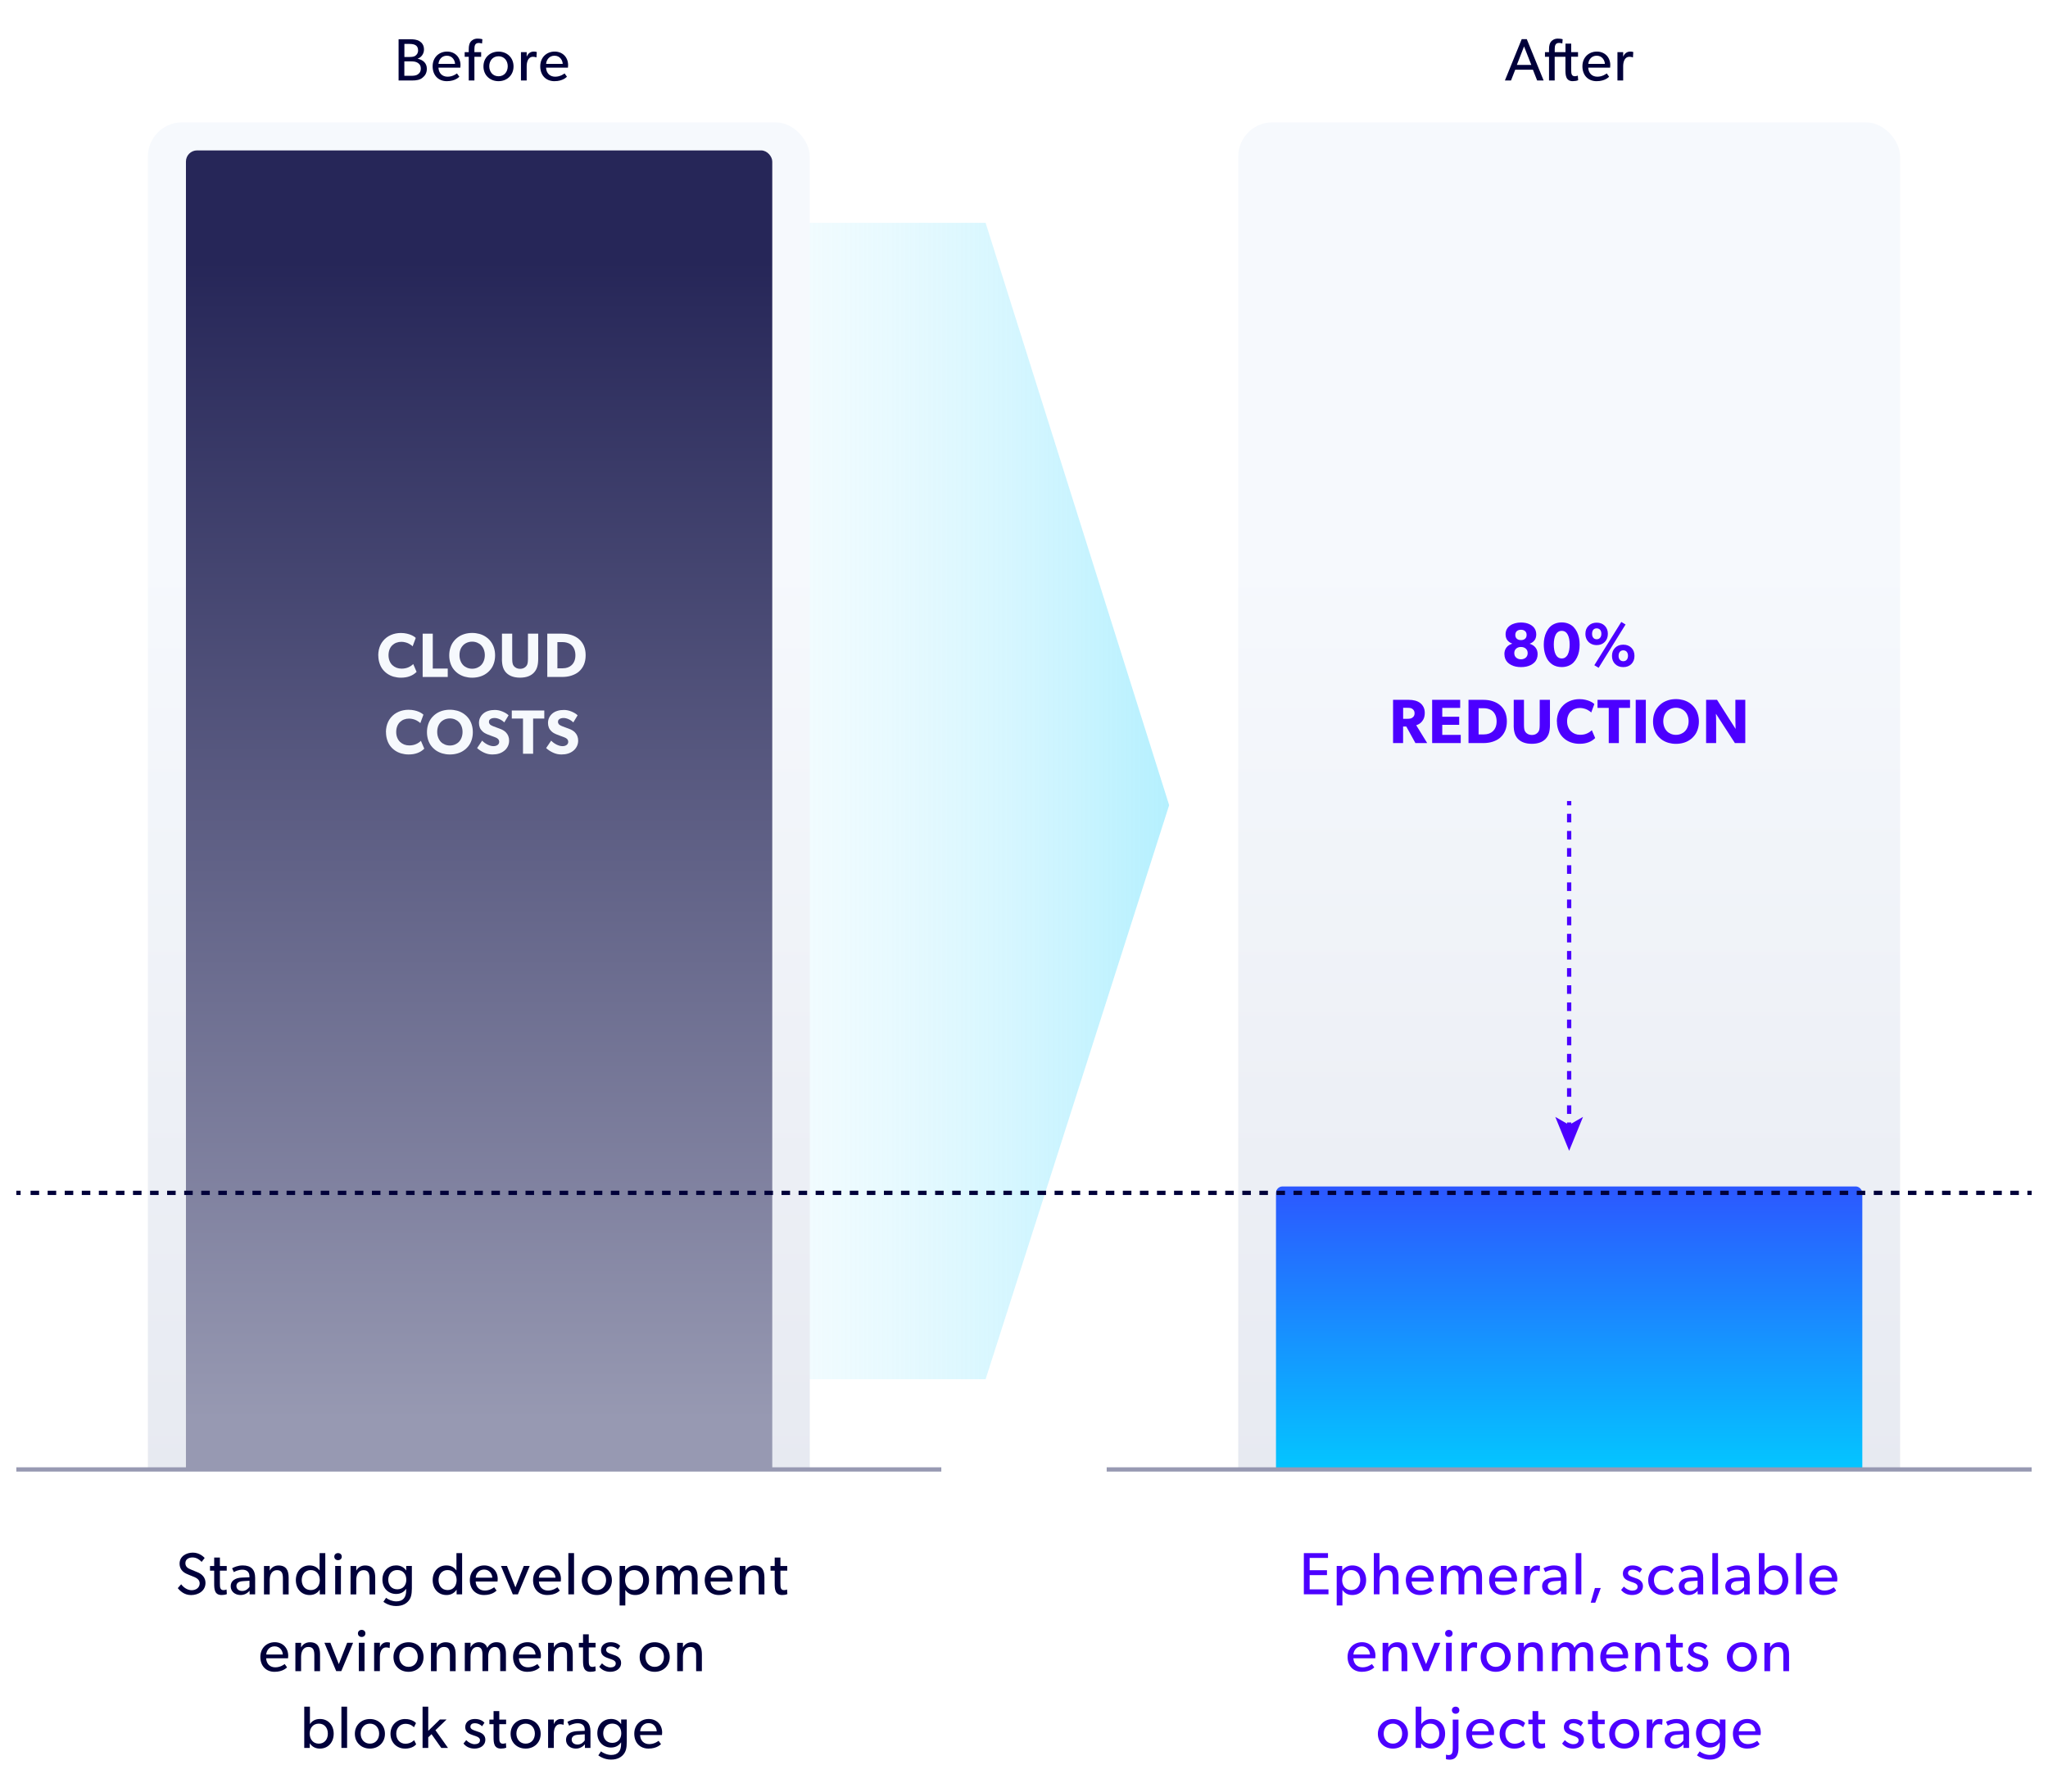<?xml version="1.0" encoding="UTF-8"?>
<svg id="Layer_1" xmlns="http://www.w3.org/2000/svg" xmlns:xlink="http://www.w3.org/1999/xlink" version="1.1" viewBox="0 0 480 420">
  <!-- Generator: Adobe Illustrator 29.1.0, SVG Export Plug-In . SVG Version: 2.1.0 Build 142)  -->
  <defs>
    <linearGradient id="linear-gradient" x1="-2232.56" y1="1831.15" x2="-2232.56" y2="1556.26" gradientTransform="translate(1959.84 2420.35) rotate(90)" gradientUnits="userSpaceOnUse">
      <stop offset="0" stop-color="#f6f9fd" stop-opacity="0"/>
      <stop offset="1" stop-color="#00cfff"/>
    </linearGradient>
    <clipPath id="clippath">
      <rect x="3.83" y="8.25" width="466.48" height="336.23" fill="none"/>
    </clipPath>
    <linearGradient id="linear-gradient1" x1="112.23" y1="130.64" x2="112.23" y2="1764.5" gradientUnits="userSpaceOnUse">
      <stop offset="0" stop-color="#f6f9fd"/>
      <stop offset="1" stop-color="#8486a3"/>
    </linearGradient>
    <filter id="drop-shadow-1" x="22.49" y="15.87" width="180" height="354" filterUnits="userSpaceOnUse">
      <feOffset dx="0" dy="0"/>
      <feGaussianBlur result="blur" stdDeviation="4"/>
      <feFlood flood-color="#00003a" flood-opacity=".2"/>
      <feComposite in2="blur" operator="in"/>
      <feComposite in="SourceGraphic"/>
    </filter>
    <linearGradient id="linear-gradient2" x1="367.77" x2="367.77" y2="1764.5" xlink:href="#linear-gradient1"/>
    <filter id="drop-shadow-2" x="277.49" y="15.87" width="180" height="354" filterUnits="userSpaceOnUse">
      <feOffset dx="0" dy="0"/>
      <feGaussianBlur result="blur1" stdDeviation="4"/>
      <feFlood flood-color="#00003a" flood-opacity=".2"/>
      <feComposite in2="blur1" operator="in"/>
      <feComposite in="SourceGraphic"/>
    </filter>
    <linearGradient id="linear-gradient3" x1="112.29" y1="332.77" x2="112.29" y2="61.27" gradientUnits="userSpaceOnUse">
      <stop offset="0" stop-color="#9799b2"/>
      <stop offset="1" stop-color="#262658"/>
    </linearGradient>
    <filter id="drop-shadow-3" x="31.49" y="22.87" width="162" height="347" filterUnits="userSpaceOnUse">
      <feOffset dx="0" dy="0"/>
      <feGaussianBlur result="blur2" stdDeviation="4"/>
      <feFlood flood-color="#00003a" flood-opacity=".2"/>
      <feComposite in2="blur2" operator="in"/>
      <feComposite in="SourceGraphic"/>
    </filter>
    <linearGradient id="linear-gradient4" x1="367.77" y1="225.77" x2="367.77" y2="350.02" gradientUnits="userSpaceOnUse">
      <stop offset="0" stop-color="#4c00ff"/>
      <stop offset="1" stop-color="#00cfff"/>
    </linearGradient>
    <filter id="drop-shadow-4" x="286.49" y="265.87" width="162" height="104" filterUnits="userSpaceOnUse">
      <feOffset dx="0" dy="0"/>
      <feGaussianBlur result="blur3" stdDeviation="4"/>
      <feFlood flood-color="#00003a" flood-opacity=".2"/>
      <feComposite in2="blur3" operator="in"/>
      <feComposite in="SourceGraphic"/>
    </filter>
  </defs>
  <polygon points="231 323.33 99.02 323.33 99.02 52.24 231 52.24 274.02 188.75 231 323.33" fill="url(#linear-gradient)"/>
  <g>
    <path d="M44.78,373.93c-1.69,0-2.66-1.09-3.12-1.62l.8-.91c.49.66,1.4,1.39,2.45,1.39s1.89-.6,1.89-1.62-1.08-1.4-1.57-1.6c-.5-.2-1.18-.46-1.54-.64-.99-.46-1.6-1.23-1.6-2.37,0-1.72,1.57-2.58,3.11-2.58s2.51.97,2.77,1.25l-.71.92c-.48-.5-1.18-1.04-2.13-1.04s-1.68.45-1.68,1.34.66,1.23,1.25,1.47l1.78.74c.99.46,1.68,1.26,1.68,2.41,0,1.88-1.68,2.86-3.38,2.86Z" fill="#00003a"/>
    <path d="M51.95,373.92c-1.67,0-1.75-1.37-1.75-2.68v-3.04h-.98v-1.08h.98v-1.99h1.34v1.99h1.6v1.08h-1.6v3.01c0,.56.01.94.17,1.22.13.21.31.34.69.34s.69-.15.69-.15l.08,1.08c-.35.15-.76.22-1.22.22Z" fill="#00003a"/>
    <path d="M58.5,373.76v-.84c-.28.28-.91,1-2.13,1s-2.3-.77-2.3-2.06,1.06-1.96,2.61-2.03l1.78-.07v-.27c0-1.01-.69-1.51-1.65-1.51s-1.78.43-2,.57l-.41-.9c.49-.28,1.39-.67,2.49-.67,1.95,0,2.91.98,2.91,2.91v3.87h-1.3ZM56.92,370.67c-1.08.06-1.51.52-1.51,1.15s.49,1.15,1.37,1.15,1.44-.59,1.69-.97v-1.43l-1.56.1Z" fill="#00003a"/>
    <path d="M66.31,373.76v-3.71c0-1.12-.2-1.96-1.39-1.96s-1.71,1.05-1.71,2.33v3.35h-1.34v-6.65h1.34v1.05s.03,0,.03,0c.35-.66,1.06-1.18,2.03-1.18,1.89,0,2.38,1.25,2.38,2.84v3.94h-1.34Z" fill="#00003a"/>
    <path d="M74.95,373.76v-1.06h-.03c-.55.81-1.37,1.22-2.34,1.22-1.98,0-3.24-1.51-3.24-3.49s1.26-3.45,3.21-3.45c1.08,0,1.86.48,2.33,1.16h.03v-4.05h1.33v9.67h-1.29ZM72.84,368.07c-1.33,0-2.12,1.01-2.12,2.34s.78,2.35,2.12,2.35,2.11-1.02,2.11-2.35-.78-2.34-2.11-2.34Z" fill="#00003a"/>
    <path d="M79.23,365.75c-.52,0-.88-.35-.88-.83s.36-.83.88-.83.87.35.87.83-.36.83-.87.83ZM78.56,373.76v-6.65h1.34v6.65h-1.34Z" fill="#00003a"/>
    <path d="M86.6,373.76v-3.71c0-1.12-.2-1.96-1.39-1.96s-1.71,1.05-1.71,2.33v3.35h-1.34v-6.65h1.34v1.05s.03,0,.03,0c.35-.66,1.06-1.18,2.03-1.18,1.89,0,2.38,1.25,2.38,2.84v3.94h-1.34Z" fill="#00003a"/>
    <path d="M95.8,375.23c-.49.6-1.32,1.27-2.97,1.27s-2.77-.85-2.97-.99l.63-.94c.35.31,1.39.84,2.38.84,1.69,0,2.33-1.02,2.33-2.59v-.34h-.03c-.45.67-1.2,1.19-2.33,1.19-1.71,0-3.21-1.23-3.21-3.35s1.5-3.35,3.21-3.35c1.16,0,1.93.56,2.33,1.18h.04v-1.05s1.32,0,1.32,0v5.25c0,1.47-.24,2.28-.73,2.87ZM93.12,368.06c-1.36,0-2.12,1.01-2.12,2.27s.76,2.25,2.12,2.25,2.11-.99,2.11-2.25-.74-2.27-2.11-2.27Z" fill="#00003a"/>
    <path d="M107.02,373.76v-1.06h-.03c-.55.81-1.37,1.22-2.34,1.22-1.98,0-3.24-1.51-3.24-3.49s1.26-3.45,3.21-3.45c1.08,0,1.86.48,2.33,1.16h.03v-4.05h1.33v9.67h-1.29ZM104.91,368.07c-1.33,0-2.12,1.01-2.12,2.34s.78,2.35,2.12,2.35,2.11-1.02,2.11-2.35-.78-2.34-2.11-2.34Z" fill="#00003a"/>
    <path d="M116.61,370.75h-5.13c.07,1.32.91,2.12,2.14,2.12s2.05-.67,2.2-.77l.56.77c-.08.07-.94,1.05-2.93,1.05s-3.33-1.37-3.33-3.49,1.53-3.45,3.38-3.45,3.15,1.32,3.15,3.18c0,.25-.04.59-.04.59ZM113.46,367.95c-1.33,0-1.92,1.11-1.96,1.91h3.88c-.01-.74-.57-1.91-1.92-1.91Z" fill="#00003a"/>
    <path d="M121.37,373.76h-1.18l-2.77-6.65h1.4l1.98,5.01,1.96-5.01h1.39l-2.77,6.65Z" fill="#00003a"/>
    <path d="M131.43,370.75h-5.13c.07,1.32.91,2.12,2.14,2.12s2.05-.67,2.2-.77l.56.77c-.08.07-.94,1.05-2.93,1.05s-3.33-1.37-3.33-3.49,1.53-3.45,3.38-3.45,3.15,1.32,3.15,3.18c0,.25-.04.59-.04.59ZM128.27,367.95c-1.33,0-1.92,1.11-1.96,1.91h3.88c-.01-.74-.57-1.91-1.92-1.91Z" fill="#00003a"/>
    <path d="M133.21,373.76v-9.67h1.33v9.67h-1.33Z" fill="#00003a"/>
    <path d="M139.89,373.92c-1.99,0-3.53-1.39-3.53-3.46s1.54-3.47,3.53-3.47,3.52,1.41,3.52,3.47-1.54,3.46-3.52,3.46ZM139.89,368.07c-1.34,0-2.17,1.04-2.17,2.34s.83,2.35,2.17,2.35,2.16-1.04,2.16-2.35-.83-2.34-2.16-2.34Z" fill="#00003a"/>
    <path d="M148.87,373.92c-1.05,0-1.82-.45-2.3-1.19h-.01s0,3.64,0,3.64h-1.34v-9.26h1.29v1.05h.03c.59-.79,1.39-1.18,2.37-1.18,1.96,0,3.21,1.47,3.21,3.45s-1.26,3.49-3.24,3.49ZM148.62,368.07c-1.33,0-2.12,1.01-2.12,2.34s.78,2.35,2.12,2.35,2.12-1.02,2.12-2.35-.78-2.34-2.12-2.34Z" fill="#00003a"/>
    <path d="M162.16,373.76v-3.88c0-.77-.14-1.79-1.22-1.79s-1.6,1.02-1.6,2.21v3.46h-1.34v-3.88c0-.98-.24-1.79-1.2-1.79-1.06,0-1.6,1.02-1.6,2.21v3.46h-1.34v-6.65h1.34v1.05s.03,0,.03,0c.31-.62,1.04-1.18,1.92-1.18.98,0,1.67.45,1.98,1.32.45-.84,1.18-1.32,2.12-1.32,1.78,0,2.25,1.3,2.25,2.75v4.03h-1.33Z" fill="#00003a"/>
    <path d="M171.66,370.75h-5.13c.07,1.32.91,2.12,2.14,2.12s2.05-.67,2.2-.77l.56.77c-.08.07-.94,1.05-2.93,1.05s-3.33-1.37-3.33-3.49,1.53-3.45,3.38-3.45,3.15,1.32,3.15,3.18c0,.25-.04.59-.04.59ZM168.51,367.95c-1.33,0-1.92,1.11-1.96,1.91h3.88c-.01-.74-.57-1.91-1.92-1.91Z" fill="#00003a"/>
    <path d="M177.82,373.76v-3.71c0-1.12-.2-1.96-1.39-1.96s-1.71,1.05-1.71,2.33v3.35h-1.34v-6.65h1.34v1.05s.03,0,.03,0c.35-.66,1.06-1.18,2.03-1.18,1.89,0,2.38,1.25,2.38,2.84v3.94h-1.34Z" fill="#00003a"/>
    <path d="M183.32,373.92c-1.67,0-1.75-1.37-1.75-2.68v-3.04h-.98v-1.08h.98v-1.99h1.34v1.99h1.6v1.08h-1.6v3.01c0,.56.01.94.17,1.22.13.21.31.34.69.34s.69-.15.69-.15l.08,1.08c-.35.15-.76.22-1.22.22Z" fill="#00003a"/>
    <path d="M67.51,388.75h-5.13c.07,1.32.91,2.12,2.14,2.12s2.05-.67,2.2-.77l.56.77c-.08.07-.94,1.05-2.93,1.05s-3.33-1.37-3.33-3.49,1.53-3.45,3.38-3.45,3.15,1.32,3.15,3.18c0,.25-.04.59-.04.59ZM64.36,385.95c-1.33,0-1.92,1.11-1.96,1.91h3.88c-.01-.74-.57-1.91-1.92-1.91Z" fill="#00003a"/>
    <path d="M73.67,391.76v-3.71c0-1.12-.2-1.96-1.39-1.96s-1.71,1.05-1.71,2.33v3.35h-1.34v-6.65h1.34v1.05s.03,0,.03,0c.35-.66,1.06-1.18,2.03-1.18,1.89,0,2.38,1.25,2.38,2.84v3.94h-1.34Z" fill="#00003a"/>
    <path d="M79.98,391.76h-1.18l-2.77-6.65h1.4l1.98,5.01,1.96-5.01h1.39l-2.77,6.65Z" fill="#00003a"/>
    <path d="M84.77,383.75c-.52,0-.88-.35-.88-.83s.36-.83.88-.83.87.35.87.83-.36.83-.87.83ZM84.1,391.76v-6.65h1.34v6.65h-1.34Z" fill="#00003a"/>
    <path d="M91.32,386.34h-.06c-.13-.06-.36-.14-.73-.14-1.2,0-1.5,1.27-1.5,2.24v3.32h-1.34v-6.65h1.34v1.02s.03,0,.03,0c.32-.76.92-1.15,1.64-1.15.45,0,.7.11.7.11l-.08,1.25Z" fill="#00003a"/>
    <path d="M95.75,391.92c-1.99,0-3.53-1.39-3.53-3.46s1.54-3.47,3.53-3.47,3.52,1.41,3.52,3.47-1.54,3.46-3.52,3.46ZM95.75,386.07c-1.34,0-2.17,1.04-2.17,2.34s.83,2.35,2.17,2.35,2.16-1.04,2.16-2.35-.83-2.34-2.16-2.34Z" fill="#00003a"/>
    <path d="M105.45,391.76v-3.71c0-1.12-.2-1.96-1.39-1.96s-1.71,1.05-1.71,2.33v3.35h-1.34v-6.65h1.34v1.05s.03,0,.03,0c.35-.66,1.06-1.18,2.03-1.18,1.89,0,2.38,1.25,2.38,2.84v3.94h-1.34Z" fill="#00003a"/>
    <path d="M117.24,391.76v-3.88c0-.77-.14-1.79-1.22-1.79s-1.6,1.02-1.6,2.21v3.46h-1.34v-3.88c0-.98-.24-1.79-1.2-1.79-1.06,0-1.6,1.02-1.6,2.21v3.46h-1.34v-6.65h1.34v1.05s.03,0,.03,0c.31-.62,1.04-1.18,1.92-1.18.98,0,1.67.45,1.98,1.32.45-.84,1.18-1.32,2.12-1.32,1.78,0,2.25,1.3,2.25,2.75v4.03h-1.33Z" fill="#00003a"/>
    <path d="M126.74,388.75h-5.13c.07,1.32.91,2.12,2.14,2.12s2.05-.67,2.2-.77l.56.77c-.08.07-.94,1.05-2.93,1.05s-3.33-1.37-3.33-3.49,1.53-3.45,3.38-3.45,3.15,1.32,3.15,3.18c0,.25-.04.59-.04.59ZM123.59,385.95c-1.33,0-1.92,1.11-1.96,1.91h3.88c-.01-.74-.57-1.91-1.92-1.91Z" fill="#00003a"/>
    <path d="M132.9,391.76v-3.71c0-1.12-.2-1.96-1.39-1.96s-1.71,1.05-1.71,2.33v3.35h-1.34v-6.65h1.34v1.05s.03,0,.03,0c.35-.66,1.06-1.18,2.03-1.18,1.89,0,2.38,1.25,2.38,2.84v3.94h-1.34Z" fill="#00003a"/>
    <path d="M138.4,391.92c-1.67,0-1.75-1.37-1.75-2.68v-3.04h-.98v-1.08h.98v-1.99h1.34v1.99h1.6v1.08h-1.6v3.01c0,.56.01.94.17,1.22.13.21.31.34.69.34s.69-.15.69-.15l.08,1.08c-.35.15-.76.22-1.22.22Z" fill="#00003a"/>
    <path d="M143.04,391.92c-1.12,0-2.03-.46-2.59-1.19l.64-.79c.56.59,1.34.95,1.96.95s1.27-.22,1.27-.95-1.05-.95-1.5-1.11c-.98-.34-1.96-.69-1.96-1.95s1.06-1.9,2.24-1.9,1.85.42,2.27.87l-.56.83c-.39-.41-1.04-.71-1.68-.71s-1.06.28-1.06.83.64.78,1.3.99c.36.13.62.21.9.32.74.31,1.3.84,1.3,1.71,0,1.43-1.25,2.1-2.54,2.1Z" fill="#00003a"/>
    <path d="M153.45,391.92c-1.99,0-3.53-1.39-3.53-3.46s1.54-3.47,3.53-3.47,3.52,1.41,3.52,3.47-1.54,3.46-3.52,3.46ZM153.45,386.07c-1.34,0-2.17,1.04-2.17,2.34s.83,2.35,2.17,2.35,2.16-1.04,2.16-2.35-.83-2.34-2.16-2.34Z" fill="#00003a"/>
    <path d="M163.16,391.76v-3.71c0-1.12-.2-1.96-1.39-1.96s-1.71,1.05-1.71,2.33v3.35h-1.34v-6.65h1.34v1.05s.03,0,.03,0c.35-.66,1.06-1.18,2.03-1.18,1.89,0,2.38,1.25,2.38,2.84v3.94h-1.34Z" fill="#00003a"/>
    <path d="M74.97,409.92c-.97,0-1.79-.39-2.34-1.21h-.03v1.05h-1.29v-9.67h1.33v4.05h.03c.48-.73,1.27-1.16,2.33-1.16,1.95,0,3.21,1.48,3.21,3.45s-1.26,3.49-3.24,3.49ZM74.72,404.07c-1.33,0-2.13,1.01-2.13,2.34s.8,2.35,2.13,2.35,2.12-1.02,2.12-2.35-.78-2.34-2.12-2.34Z" fill="#00003a"/>
    <path d="M80.02,409.76v-9.67h1.33v9.67h-1.33Z" fill="#00003a"/>
    <path d="M86.7,409.92c-1.99,0-3.53-1.39-3.53-3.46s1.54-3.47,3.53-3.47,3.52,1.41,3.52,3.47-1.54,3.46-3.52,3.46ZM86.7,404.07c-1.34,0-2.17,1.04-2.17,2.34s.83,2.35,2.17,2.35,2.16-1.04,2.16-2.35-.83-2.34-2.16-2.34Z" fill="#00003a"/>
    <path d="M94.88,409.92c-1.79,0-3.36-1.34-3.36-3.47s1.64-3.46,3.4-3.46,2.51.87,2.58.95l-.48.98c-.22-.22-.81-.81-1.99-.81s-2.16.9-2.16,2.3.87,2.37,2.16,2.37,2.03-.84,2.03-.84l.48.98c-.2.2-.88,1.01-2.66,1.01Z" fill="#00003a"/>
    <path d="M103.42,409.76l-2.28-3.22-.77.73v2.49h-1.33v-9.67h1.33v5.67l2.72-2.66h1.57l-2.6,2.51,2.94,4.15h-1.57Z" fill="#00003a"/>
    <path d="M111.22,409.92c-1.12,0-2.03-.46-2.59-1.19l.64-.79c.56.59,1.34.95,1.96.95s1.27-.22,1.27-.95-1.05-.95-1.5-1.11c-.98-.34-1.96-.69-1.96-1.95s1.06-1.9,2.24-1.9,1.85.42,2.27.87l-.56.83c-.39-.41-1.04-.71-1.68-.71s-1.06.28-1.06.83.64.78,1.3.99c.36.13.62.21.9.32.74.31,1.3.84,1.3,1.71,0,1.43-1.25,2.1-2.54,2.1Z" fill="#00003a"/>
    <path d="M117.43,409.92c-1.67,0-1.75-1.37-1.75-2.68v-3.04h-.98v-1.08h.98v-1.99h1.34v1.99h1.6v1.08h-1.6v3.01c0,.56.01.94.17,1.22.13.21.31.34.69.34s.69-.15.69-.15l.08,1.08c-.35.15-.76.22-1.22.22Z" fill="#00003a"/>
    <path d="M123.2,409.92c-1.99,0-3.53-1.39-3.53-3.46s1.54-3.47,3.53-3.47,3.52,1.41,3.52,3.47-1.54,3.46-3.52,3.46ZM123.2,404.07c-1.34,0-2.17,1.04-2.17,2.34s.83,2.35,2.17,2.35,2.16-1.04,2.16-2.35-.83-2.34-2.16-2.34Z" fill="#00003a"/>
    <path d="M132.09,404.34h-.06c-.13-.06-.36-.14-.73-.14-1.2,0-1.5,1.27-1.5,2.24v3.32h-1.34v-6.65h1.34v1.02s.03,0,.03,0c.32-.76.92-1.15,1.64-1.15.45,0,.7.11.7.11l-.08,1.25Z" fill="#00003a"/>
    <path d="M137.09,409.76v-.84c-.28.28-.91,1-2.13,1s-2.3-.77-2.3-2.06,1.06-1.96,2.61-2.03l1.78-.07v-.27c0-1.01-.69-1.51-1.65-1.51s-1.78.43-2,.57l-.41-.9c.49-.28,1.39-.67,2.49-.67,1.95,0,2.91.98,2.91,2.91v3.87h-1.3ZM135.5,406.67c-1.08.06-1.51.52-1.51,1.15s.49,1.15,1.37,1.15,1.44-.59,1.69-.97v-1.43l-1.56.1Z" fill="#00003a"/>
    <path d="M146.17,411.23c-.49.6-1.32,1.27-2.97,1.27s-2.77-.85-2.97-.99l.63-.94c.35.31,1.39.84,2.38.84,1.69,0,2.33-1.02,2.33-2.59v-.34h-.03c-.45.67-1.2,1.19-2.33,1.19-1.71,0-3.21-1.23-3.21-3.35s1.5-3.35,3.21-3.35c1.16,0,1.93.56,2.33,1.18h.04v-1.05s1.32,0,1.32,0v5.25c0,1.47-.24,2.28-.73,2.87ZM143.5,404.06c-1.36,0-2.12,1.01-2.12,2.27s.76,2.25,2.12,2.25,2.11-.99,2.11-2.25-.74-2.27-2.11-2.27Z" fill="#00003a"/>
    <path d="M155.15,406.75h-5.13c.07,1.32.91,2.12,2.14,2.12s2.05-.67,2.2-.77l.56.77c-.08.07-.94,1.05-2.93,1.05s-3.33-1.37-3.33-3.49,1.53-3.45,3.38-3.45,3.15,1.32,3.15,3.18c0,.25-.04.59-.04.59ZM152,403.95c-1.33,0-1.92,1.11-1.96,1.91h3.88c-.01-.74-.57-1.91-1.92-1.91Z" fill="#00003a"/>
  </g>
  <g>
    <path d="M305.59,373.76v-9.67h5.66v1.13h-4.3v2.88h4.06v1.15h-4.06v3.35h4.41v1.15h-5.77Z" fill="#4c00ff"/>
    <path d="M316.94,373.92c-1.05,0-1.82-.45-2.3-1.19h-.01s0,3.64,0,3.64h-1.34v-9.26h1.29v1.05h.03c.59-.79,1.39-1.18,2.37-1.18,1.96,0,3.21,1.47,3.21,3.45s-1.26,3.49-3.24,3.49ZM316.69,368.07c-1.33,0-2.12,1.01-2.12,2.34s.78,2.35,2.12,2.35,2.12-1.02,2.12-2.35-.78-2.34-2.12-2.34Z" fill="#4c00ff"/>
    <path d="M326.43,373.76v-3.77c0-.95-.15-1.91-1.37-1.91s-1.74,1.05-1.74,2.38v3.29h-1.33v-9.67h1.33v4.06h.03c.35-.66,1.08-1.18,2.05-1.18,1.92,0,2.38,1.23,2.38,2.82v3.96h-1.34Z" fill="#4c00ff"/>
    <path d="M335.98,370.75h-5.13c.07,1.32.91,2.12,2.14,2.12s2.05-.67,2.2-.77l.56.77c-.08.07-.94,1.05-2.93,1.05s-3.33-1.37-3.33-3.49,1.53-3.45,3.38-3.45,3.15,1.32,3.15,3.18c0,.25-.04.59-.04.59ZM332.83,367.95c-1.33,0-1.92,1.11-1.96,1.91h3.88c-.01-.74-.57-1.91-1.92-1.91Z" fill="#4c00ff"/>
    <path d="M346.01,373.76v-3.88c0-.77-.14-1.79-1.22-1.79s-1.6,1.02-1.6,2.21v3.46h-1.34v-3.88c0-.98-.24-1.79-1.2-1.79-1.06,0-1.6,1.02-1.6,2.21v3.46h-1.34v-6.65h1.34v1.05s.03,0,.03,0c.31-.62,1.04-1.18,1.92-1.18.98,0,1.67.45,1.98,1.32.45-.84,1.18-1.32,2.12-1.32,1.78,0,2.25,1.3,2.25,2.75v4.03h-1.33Z" fill="#4c00ff"/>
    <path d="M355.51,370.75h-5.13c.07,1.32.91,2.12,2.14,2.12s2.05-.67,2.2-.77l.56.77c-.08.07-.94,1.05-2.93,1.05s-3.33-1.37-3.33-3.49,1.53-3.45,3.38-3.45,3.15,1.32,3.15,3.18c0,.25-.04.59-.04.59ZM352.36,367.95c-1.33,0-1.92,1.11-1.96,1.91h3.88c-.01-.74-.57-1.91-1.92-1.91Z" fill="#4c00ff"/>
    <path d="M360.86,368.34h-.06c-.13-.06-.36-.14-.73-.14-1.21,0-1.5,1.27-1.5,2.24v3.32h-1.34v-6.65h1.34v1.02s.03,0,.03,0c.32-.76.92-1.15,1.64-1.15.45,0,.7.11.7.11l-.08,1.25Z" fill="#4c00ff"/>
    <path d="M365.86,373.76v-.84c-.28.28-.91,1-2.13,1s-2.3-.77-2.3-2.06,1.06-1.96,2.61-2.03l1.78-.07v-.27c0-1.01-.69-1.51-1.65-1.51s-1.78.43-2,.57l-.41-.9c.49-.28,1.39-.67,2.49-.67,1.95,0,2.91.98,2.91,2.91v3.87h-1.3ZM364.27,370.67c-1.08.06-1.51.52-1.51,1.15s.49,1.15,1.37,1.15,1.44-.59,1.7-.97v-1.43l-1.56.1Z" fill="#4c00ff"/>
    <path d="M369.3,373.76v-9.67h1.33v9.67h-1.33Z" fill="#4c00ff"/>
    <path d="M373.89,375.72h-1.06l.98-3.45h1.37l-1.29,3.45Z" fill="#4c00ff"/>
    <path d="M382.54,373.92c-1.12,0-2.03-.46-2.59-1.19l.64-.79c.56.59,1.34.95,1.96.95s1.27-.22,1.27-.95-1.05-.95-1.5-1.11c-.98-.34-1.96-.69-1.96-1.95s1.06-1.9,2.24-1.9,1.85.42,2.27.87l-.56.83c-.39-.41-1.04-.71-1.68-.71s-1.06.28-1.06.83.64.78,1.3.99c.36.13.62.21.9.32.74.31,1.3.84,1.3,1.71,0,1.43-1.25,2.1-2.54,2.1Z" fill="#4c00ff"/>
    <path d="M389.66,373.92c-1.79,0-3.36-1.34-3.36-3.47s1.64-3.46,3.4-3.46,2.51.87,2.58.95l-.48.98c-.22-.22-.81-.81-1.99-.81s-2.16.9-2.16,2.3.87,2.37,2.16,2.37,2.03-.84,2.03-.84l.48.98c-.2.2-.88,1.01-2.66,1.01Z" fill="#4c00ff"/>
    <path d="M397.89,373.76v-.84c-.28.28-.91,1-2.13,1s-2.3-.77-2.3-2.06,1.06-1.96,2.61-2.03l1.78-.07v-.27c0-1.01-.69-1.51-1.65-1.51s-1.78.43-2,.57l-.41-.9c.49-.28,1.39-.67,2.49-.67,1.95,0,2.91.98,2.91,2.91v3.87h-1.3ZM396.31,370.67c-1.08.06-1.51.52-1.51,1.15s.49,1.15,1.37,1.15,1.44-.59,1.7-.97v-1.43l-1.56.1Z" fill="#4c00ff"/>
    <path d="M401.33,373.76v-9.67h1.33v9.67h-1.33Z" fill="#4c00ff"/>
    <path d="M408.79,373.76v-.84c-.28.28-.91,1-2.13,1s-2.3-.77-2.3-2.06,1.06-1.96,2.61-2.03l1.78-.07v-.27c0-1.01-.69-1.51-1.65-1.51s-1.78.43-2,.57l-.41-.9c.49-.28,1.39-.67,2.49-.67,1.95,0,2.91.98,2.91,2.91v3.87h-1.3ZM407.21,370.67c-1.08.06-1.51.52-1.51,1.15s.49,1.15,1.37,1.15,1.44-.59,1.69-.97v-1.43l-1.55.1Z" fill="#4c00ff"/>
    <path d="M415.89,373.92c-.97,0-1.79-.39-2.34-1.21h-.03v1.05h-1.29v-9.67h1.33v4.05h.03c.48-.73,1.27-1.16,2.33-1.16,1.95,0,3.21,1.48,3.21,3.45s-1.26,3.49-3.24,3.49ZM415.64,368.07c-1.33,0-2.13,1.01-2.13,2.34s.8,2.35,2.13,2.35,2.12-1.02,2.12-2.35-.79-2.34-2.12-2.34Z" fill="#4c00ff"/>
    <path d="M420.94,373.76v-9.67h1.33v9.67h-1.33Z" fill="#4c00ff"/>
    <path d="M430.58,370.75h-5.13c.07,1.32.91,2.12,2.14,2.12s2.05-.67,2.2-.77l.56.77c-.08.07-.94,1.05-2.93,1.05s-3.33-1.37-3.33-3.49,1.53-3.45,3.38-3.45,3.15,1.32,3.15,3.18c0,.25-.04.59-.04.59ZM427.43,367.95c-1.33,0-1.92,1.11-1.96,1.91h3.88c-.01-.74-.57-1.91-1.92-1.91Z" fill="#4c00ff"/>
    <path d="M322.33,388.75h-5.13c.07,1.32.91,2.12,2.14,2.12s2.05-.67,2.2-.77l.56.77c-.08.07-.94,1.05-2.93,1.05s-3.33-1.37-3.33-3.49,1.53-3.45,3.38-3.45,3.15,1.32,3.15,3.18c0,.25-.04.59-.04.59ZM319.17,385.95c-1.33,0-1.92,1.11-1.96,1.91h3.88c-.01-.74-.57-1.91-1.92-1.91Z" fill="#4c00ff"/>
    <path d="M328.49,391.76v-3.71c0-1.12-.2-1.96-1.39-1.96s-1.71,1.05-1.71,2.33v3.35h-1.34v-6.65h1.34v1.05s.03,0,.03,0c.35-.66,1.06-1.18,2.03-1.18,1.89,0,2.38,1.25,2.38,2.84v3.94h-1.34Z" fill="#4c00ff"/>
    <path d="M334.8,391.76h-1.18l-2.77-6.65h1.4l1.98,5.01,1.96-5.01h1.39l-2.77,6.65Z" fill="#4c00ff"/>
    <path d="M339.58,383.75c-.52,0-.88-.35-.88-.83s.36-.83.88-.83.87.35.87.83-.36.83-.87.83ZM338.91,391.76v-6.65h1.34v6.65h-1.34Z" fill="#4c00ff"/>
    <path d="M346.14,386.34h-.06c-.13-.06-.36-.14-.73-.14-1.2,0-1.5,1.27-1.5,2.24v3.32h-1.34v-6.65h1.34v1.02s.03,0,.03,0c.32-.76.92-1.15,1.64-1.15.45,0,.7.11.7.11l-.08,1.25Z" fill="#4c00ff"/>
    <path d="M350.56,391.92c-1.99,0-3.53-1.39-3.53-3.46s1.54-3.47,3.53-3.47,3.52,1.41,3.52,3.47-1.54,3.46-3.52,3.46ZM350.56,386.07c-1.34,0-2.17,1.04-2.17,2.34s.83,2.35,2.17,2.35,2.16-1.04,2.16-2.35-.83-2.34-2.16-2.34Z" fill="#4c00ff"/>
    <path d="M360.26,391.76v-3.71c0-1.12-.2-1.96-1.39-1.96s-1.71,1.05-1.71,2.33v3.35h-1.34v-6.65h1.34v1.05s.03,0,.03,0c.35-.66,1.06-1.18,2.03-1.18,1.89,0,2.38,1.25,2.38,2.84v3.94h-1.34Z" fill="#4c00ff"/>
    <path d="M372.05,391.76v-3.88c0-.77-.14-1.79-1.22-1.79s-1.6,1.02-1.6,2.21v3.46h-1.34v-3.88c0-.98-.24-1.79-1.2-1.79-1.06,0-1.6,1.02-1.6,2.21v3.46h-1.34v-6.65h1.34v1.05s.03,0,.03,0c.31-.62,1.04-1.18,1.92-1.18.98,0,1.67.45,1.98,1.32.45-.84,1.18-1.32,2.12-1.32,1.78,0,2.25,1.3,2.25,2.75v4.03h-1.33Z" fill="#4c00ff"/>
    <path d="M381.56,388.75h-5.13c.07,1.32.91,2.12,2.14,2.12s2.04-.67,2.2-.77l.56.77c-.08.07-.94,1.05-2.93,1.05s-3.33-1.37-3.33-3.49,1.53-3.45,3.38-3.45,3.15,1.32,3.15,3.18c0,.25-.04.59-.04.59ZM378.41,385.95c-1.33,0-1.92,1.11-1.96,1.91h3.88c-.01-.74-.57-1.91-1.92-1.91Z" fill="#4c00ff"/>
    <path d="M387.72,391.76v-3.71c0-1.12-.2-1.96-1.39-1.96s-1.71,1.05-1.71,2.33v3.35h-1.34v-6.65h1.34v1.05s.03,0,.03,0c.35-.66,1.06-1.18,2.03-1.18,1.89,0,2.38,1.25,2.38,2.84v3.94h-1.34Z" fill="#4c00ff"/>
    <path d="M393.22,391.92c-1.67,0-1.75-1.37-1.75-2.68v-3.04h-.98v-1.08h.98v-1.99h1.34v1.99h1.6v1.08h-1.6v3.01c0,.56.01.94.17,1.22.13.21.31.34.69.34s.69-.15.69-.15l.08,1.08c-.35.15-.76.22-1.22.22Z" fill="#4c00ff"/>
    <path d="M397.85,391.92c-1.12,0-2.03-.46-2.59-1.19l.64-.79c.56.59,1.34.95,1.96.95s1.27-.22,1.27-.95-1.05-.95-1.5-1.11c-.98-.34-1.96-.69-1.96-1.95s1.06-1.9,2.24-1.9,1.85.42,2.27.87l-.56.83c-.39-.41-1.04-.71-1.68-.71s-1.06.28-1.06.83.64.78,1.3.99c.36.13.62.21.9.32.74.31,1.3.84,1.3,1.71,0,1.43-1.25,2.1-2.54,2.1Z" fill="#4c00ff"/>
    <path d="M408.27,391.92c-1.99,0-3.53-1.39-3.53-3.46s1.54-3.47,3.53-3.47,3.52,1.41,3.52,3.47-1.54,3.46-3.52,3.46ZM408.27,386.07c-1.34,0-2.17,1.04-2.17,2.34s.83,2.35,2.17,2.35,2.16-1.04,2.16-2.35-.83-2.34-2.16-2.34Z" fill="#4c00ff"/>
    <path d="M417.97,391.76v-3.71c0-1.12-.2-1.96-1.39-1.96s-1.71,1.05-1.71,2.33v3.35h-1.34v-6.65h1.34v1.05s.03,0,.03,0c.35-.66,1.06-1.18,2.03-1.18,1.89,0,2.38,1.25,2.38,2.84v3.94h-1.34Z" fill="#4c00ff"/>
    <path d="M326.47,409.92c-1.99,0-3.53-1.39-3.53-3.46s1.54-3.47,3.53-3.47,3.52,1.41,3.52,3.47-1.54,3.46-3.52,3.46ZM326.47,404.07c-1.34,0-2.17,1.04-2.17,2.34s.83,2.35,2.17,2.35,2.16-1.04,2.16-2.35-.83-2.34-2.16-2.34Z" fill="#4c00ff"/>
    <path d="M335.46,409.92c-.97,0-1.79-.39-2.34-1.21h-.03v1.05h-1.29v-9.67h1.33v4.05h.03c.48-.73,1.27-1.16,2.33-1.16,1.95,0,3.21,1.48,3.21,3.45s-1.26,3.49-3.24,3.49ZM335.21,404.07c-1.33,0-2.13,1.01-2.13,2.34s.8,2.35,2.13,2.35,2.12-1.02,2.12-2.35-.78-2.34-2.12-2.34Z" fill="#4c00ff"/>
    <path d="M339.74,412.51c-.55,0-.84-.11-.84-.11v-1.06s.29.1.64.1c.87,0,.95-.77.95-1.7v-6.62h1.34v6.67c0,1.42-.43,2.73-2.1,2.73ZM341.17,401.75c-.52,0-.88-.35-.88-.83s.36-.83.88-.83.87.35.87.83-.36.83-.87.83Z" fill="#4c00ff"/>
    <path d="M350.13,406.75h-5.13c.07,1.32.91,2.12,2.14,2.12s2.05-.67,2.2-.77l.56.77c-.08.07-.94,1.05-2.93,1.05s-3.33-1.37-3.33-3.49,1.53-3.45,3.38-3.45,3.15,1.32,3.15,3.18c0,.25-.04.59-.04.59ZM346.98,403.95c-1.33,0-1.92,1.11-1.96,1.91h3.88c-.01-.74-.57-1.91-1.92-1.91Z" fill="#4c00ff"/>
    <path d="M354.83,409.92c-1.79,0-3.36-1.34-3.36-3.47s1.64-3.46,3.4-3.46,2.51.87,2.58.95l-.48.98c-.22-.22-.81-.81-1.99-.81s-2.16.9-2.16,2.3.87,2.37,2.16,2.37,2.03-.84,2.03-.84l.48.98c-.2.2-.88,1.01-2.66,1.01Z" fill="#4c00ff"/>
    <path d="M360.94,409.92c-1.67,0-1.75-1.37-1.75-2.68v-3.04h-.98v-1.08h.98v-1.99h1.34v1.99h1.6v1.08h-1.6v3.01c0,.56.01.94.17,1.22.13.21.31.34.69.34s.69-.15.69-.15l.08,1.08c-.35.15-.76.22-1.22.22Z" fill="#4c00ff"/>
    <path d="M368.71,409.92c-1.12,0-2.03-.46-2.59-1.19l.64-.79c.56.59,1.34.95,1.96.95s1.27-.22,1.27-.95-1.05-.95-1.5-1.11c-.98-.34-1.96-.69-1.96-1.95s1.06-1.9,2.24-1.9,1.85.42,2.27.87l-.56.83c-.39-.41-1.04-.71-1.68-.71s-1.06.28-1.06.83.64.78,1.3.99c.36.13.62.21.9.32.74.31,1.3.84,1.3,1.71,0,1.43-1.25,2.1-2.54,2.1Z" fill="#4c00ff"/>
    <path d="M374.92,409.92c-1.67,0-1.75-1.37-1.75-2.68v-3.04h-.98v-1.08h.98v-1.99h1.34v1.99h1.6v1.08h-1.6v3.01c0,.56.01.94.17,1.22.13.21.31.34.69.34s.69-.15.69-.15l.08,1.08c-.35.15-.76.22-1.22.22Z" fill="#4c00ff"/>
    <path d="M380.69,409.92c-1.99,0-3.53-1.39-3.53-3.46s1.54-3.47,3.53-3.47,3.52,1.41,3.52,3.47-1.54,3.46-3.52,3.46ZM380.69,404.07c-1.34,0-2.17,1.04-2.17,2.34s.83,2.35,2.17,2.35,2.16-1.04,2.16-2.35-.83-2.34-2.16-2.34Z" fill="#4c00ff"/>
    <path d="M389.58,404.34h-.06c-.13-.06-.36-.14-.73-.14-1.2,0-1.5,1.27-1.5,2.24v3.32h-1.34v-6.65h1.34v1.02s.03,0,.03,0c.32-.76.92-1.15,1.64-1.15.45,0,.7.11.7.11l-.08,1.25Z" fill="#4c00ff"/>
    <path d="M394.58,409.76v-.84c-.28.28-.91,1-2.13,1s-2.3-.77-2.3-2.06,1.06-1.96,2.61-2.03l1.78-.07v-.27c0-1.01-.69-1.51-1.65-1.51s-1.78.43-2,.57l-.41-.9c.49-.28,1.39-.67,2.49-.67,1.95,0,2.91.98,2.91,2.91v3.87h-1.3ZM393,406.67c-1.08.06-1.51.52-1.51,1.15s.49,1.15,1.37,1.15,1.44-.59,1.69-.97v-1.43l-1.55.1Z" fill="#4c00ff"/>
    <path d="M403.67,411.23c-.49.6-1.32,1.27-2.97,1.27s-2.77-.85-2.97-.99l.63-.94c.35.31,1.39.84,2.38.84,1.69,0,2.33-1.02,2.33-2.59v-.34h-.03c-.45.67-1.2,1.19-2.33,1.19-1.71,0-3.21-1.23-3.21-3.35s1.5-3.35,3.21-3.35c1.16,0,1.93.56,2.33,1.18h.04v-1.05s1.32,0,1.32,0v5.25c0,1.47-.24,2.28-.73,2.87ZM400.99,404.06c-1.36,0-2.12,1.01-2.12,2.27s.76,2.25,2.12,2.25,2.12-.99,2.12-2.25-.74-2.27-2.12-2.27Z" fill="#4c00ff"/>
    <path d="M412.64,406.75h-5.13c.07,1.32.91,2.12,2.14,2.12s2.04-.67,2.2-.77l.56.77c-.08.07-.94,1.05-2.93,1.05s-3.33-1.37-3.33-3.49,1.53-3.45,3.38-3.45,3.15,1.32,3.15,3.18c0,.25-.04.59-.04.59ZM409.49,403.95c-1.33,0-1.92,1.11-1.96,1.91h3.88c-.01-.74-.57-1.91-1.92-1.91Z" fill="#4c00ff"/>
  </g>
  <g>
    <path d="M101.83,194.28c-.45.22-1.34.45-2.49.45-2.66,0-4.66-1.68-4.66-4.78s2-4.96,4.93-4.96c1.18,0,1.92.25,2.24.42l-.29.99c-.46-.22-1.12-.39-1.9-.39-2.21,0-3.68,1.41-3.68,3.89,0,2.31,1.33,3.8,3.63,3.8.74,0,1.5-.15,1.99-.39l.25.97Z" fill="#00003a"/>
    <path d="M103.66,184.65h1.23v9.95h-1.23v-9.95Z" fill="#00003a"/>
    <path d="M113.45,191.14c0,2.51-1.74,3.6-3.38,3.6-1.83,0-3.25-1.34-3.25-3.49,0-2.27,1.48-3.6,3.36-3.6s3.26,1.42,3.26,3.49ZM108.07,191.21c0,1.49.85,2.61,2.06,2.61s2.06-1.11,2.06-2.63c0-1.15-.57-2.6-2.03-2.6s-2.09,1.34-2.09,2.63Z" fill="#00003a"/>
    <path d="M121.02,192.74c0,.7.01,1.32.06,1.85h-1.09l-.07-1.11h-.03c-.32.55-1.04,1.26-2.24,1.26-1.06,0-2.34-.59-2.34-2.97v-3.96h1.23v3.75c0,1.29.39,2.16,1.51,2.16.83,0,1.4-.57,1.62-1.12.07-.18.11-.41.11-.63v-4.16h1.23v4.93Z" fill="#00003a"/>
    <path d="M129.27,184.65v8.19c0,.6.01,1.29.06,1.75h-1.11l-.06-1.18h-.03c-.38.76-1.2,1.33-2.31,1.33-1.64,0-2.9-1.39-2.9-3.45-.01-2.25,1.39-3.64,3.04-3.64,1.04,0,1.74.49,2.05,1.04h.03v-4.05h1.23ZM128.04,190.57c0-.15-.01-.36-.06-.52-.18-.79-.85-1.43-1.78-1.43-1.27,0-2.03,1.12-2.03,2.62,0,1.37.67,2.51,2,2.51.83,0,1.58-.55,1.81-1.47.04-.17.06-.34.06-.53v-1.18Z" fill="#00003a"/>
    <path d="M103.5,212.28c-.45.22-1.34.45-2.49.45-2.66,0-4.66-1.68-4.66-4.78s2-4.96,4.93-4.96c1.18,0,1.92.25,2.24.42l-.29.99c-.46-.22-1.12-.39-1.9-.39-2.21,0-3.68,1.41-3.68,3.89,0,2.31,1.33,3.8,3.63,3.8.74,0,1.5-.15,1.99-.39l.25.97Z" fill="#00003a"/>
    <path d="M111.31,209.14c0,2.51-1.74,3.6-3.38,3.6-1.83,0-3.25-1.34-3.25-3.49,0-2.27,1.48-3.6,3.36-3.6s3.26,1.42,3.26,3.49ZM105.94,209.21c0,1.49.85,2.61,2.06,2.61s2.06-1.11,2.06-2.63c0-1.15-.57-2.6-2.03-2.6s-2.09,1.34-2.09,2.63Z" fill="#00003a"/>
    <path d="M113.05,211.33c.36.24,1.01.49,1.62.49.9,0,1.32-.45,1.32-1.01s-.35-.91-1.26-1.25c-1.22-.43-1.79-1.11-1.79-1.92,0-1.09.88-1.99,2.34-1.99.69,0,1.29.2,1.67.42l-.31.9c-.27-.17-.76-.39-1.39-.39-.73,0-1.13.42-1.13.92,0,.56.41.81,1.29,1.15,1.18.45,1.78,1.04,1.78,2.05,0,1.19-.92,2.03-2.54,2.03-.74,0-1.43-.18-1.9-.46l.31-.94Z" fill="#00003a"/>
    <path d="M120.59,203.86v1.95h1.77v.94h-1.77v3.66c0,.84.24,1.32.92,1.32.32,0,.56-.04.71-.08l.06.92c-.24.1-.62.17-1.09.17-.57,0-1.04-.18-1.33-.52-.35-.36-.48-.97-.48-1.77v-3.7h-1.05v-.94h1.05v-1.62l1.2-.32Z" fill="#00003a"/>
    <path d="M123.92,211.33c.36.24,1.01.49,1.62.49.9,0,1.32-.45,1.32-1.01s-.35-.91-1.26-1.25c-1.22-.43-1.79-1.11-1.79-1.92,0-1.09.88-1.99,2.34-1.99.69,0,1.29.2,1.67.42l-.31.9c-.27-.17-.76-.39-1.39-.39-.73,0-1.13.42-1.13.92,0,.56.41.81,1.29,1.15,1.18.45,1.78,1.04,1.78,2.05,0,1.19-.92,2.03-2.54,2.03-.74,0-1.43-.18-1.9-.46l.31-.94Z" fill="#00003a"/>
  </g>
  <g clip-path="url(#clippath)">
    <rect x="34.66" y="28.68" width="155.13" height="329.14" rx="8.02" ry="8.02" fill="url(#linear-gradient1)" filter="url(#drop-shadow-1)"/>
    <rect x="290.21" y="28.68" width="155.13" height="329.14" rx="8.02" ry="8.02" fill="url(#linear-gradient2)" filter="url(#drop-shadow-2)"/>
    <rect x="43.58" y="35.26" width="137.42" height="322.56" rx="2.61" ry="2.61" fill="url(#linear-gradient3)" filter="url(#drop-shadow-3)"/>
    <rect x="299.06" y="278.14" width="137.42" height="79.68" rx="1.52" ry="1.52" fill="url(#linear-gradient4)" filter="url(#drop-shadow-4)"/>
  </g>
  <line x1="259.38" y1="344.48" x2="476.17" y2="344.48" fill="none" stroke="#9799b2" stroke-miterlimit="10"/>
  <line x1="3.83" y1="344.48" x2="220.62" y2="344.48" fill="none" stroke="#9799b2" stroke-miterlimit="10"/>
  <g>
    <path d="M88.65,153.66c0-.46.05-.9.14-1.33.09-.42.23-.81.4-1.16.17-.35.38-.67.62-.96.24-.29.52-.55.82-.78.3-.22.63-.41.99-.57s.73-.27,1.12-.35c.4-.08.8-.12,1.22-.12.25,0,.5.01.73.04.24.03.46.06.65.11s.38.1.56.15.34.11.48.18.27.13.39.19.22.13.31.19.16.12.22.17c.06.05.1.09.14.13l-.73,1.98c-.05-.07-.16-.17-.31-.28-.15-.11-.34-.23-.56-.35s-.5-.23-.81-.31c-.31-.08-.63-.13-.94-.13-.43,0-.83.07-1.2.21-.37.14-.69.35-.96.61s-.49.6-.64.99c-.15.4-.23.84-.23,1.33s.08.93.24,1.33c.16.4.38.73.66,1,.28.26.6.46.97.61.37.14.76.21,1.18.21.59,0,1.11-.1,1.58-.3.46-.2.85-.46,1.16-.78l.79,1.84c-.9.9-2.12,1.36-3.66,1.36-.6,0-1.16-.08-1.7-.23s-1.03-.38-1.46-.67-.82-.65-1.14-1.07c-.32-.42-.57-.9-.74-1.46-.18-.56-.27-1.15-.27-1.79Z" fill="#f6f9fd"/>
    <path d="M99.06,158.7v-10.15h2.37v8.18h3.51v1.97h-5.88Z" fill="#f6f9fd"/>
    <path d="M105.56,155.44c-.18-.56-.27-1.16-.27-1.8s.09-1.24.27-1.8c.18-.56.43-1.05.76-1.47.32-.42.71-.78,1.15-1.08.44-.3.94-.52,1.48-.68.54-.15,1.11-.23,1.71-.23s1.17.08,1.72.23c.54.15,1.03.38,1.48.68.44.3.83.66,1.15,1.08s.58.91.76,1.47c.18.56.27,1.16.27,1.8s-.09,1.24-.27,1.8c-.18.56-.43,1.05-.76,1.46-.33.42-.71.78-1.15,1.07-.44.3-.94.52-1.48.67-.54.15-1.11.23-1.72.23s-1.17-.08-1.71-.23-1.03-.38-1.48-.67c-.44-.3-.83-.66-1.15-1.07-.33-.42-.58-.9-.76-1.46ZM107.69,153.58c0,.48.08.92.23,1.32.15.4.36.73.62,1.01.26.27.58.48.94.63s.76.23,1.18.23.82-.08,1.18-.23c.36-.15.68-.36.94-.63.26-.27.47-.61.62-1.01.15-.4.23-.84.23-1.32s-.08-.9-.23-1.3c-.15-.4-.36-.73-.62-1-.26-.27-.58-.48-.94-.63-.37-.15-.76-.23-1.18-.23-.28,0-.55.03-.8.1s-.5.16-.72.29c-.22.12-.42.28-.6.46s-.33.4-.46.62c-.13.23-.22.49-.29.78s-.1.59-.1.9Z" fill="#f6f9fd"/>
    <path d="M117.65,154.46v-5.91h2.4v5.91c0,.41.03.74.08,1.01s.16.5.31.68c.36.42.85.64,1.46.64s1.09-.21,1.45-.64c.15-.19.26-.41.31-.68s.08-.61.08-1.01v-5.91h2.4v5.91c0,.73-.08,1.35-.23,1.86-.15.51-.4.95-.75,1.34-.74.8-1.83,1.2-3.27,1.2s-2.54-.4-3.29-1.2c-.35-.38-.59-.83-.74-1.34-.15-.51-.22-1.13-.22-1.86Z" fill="#f6f9fd"/>
    <path d="M128.27,158.7v-10.15h3.44c.85,0,1.6.11,2.26.33.66.22,1.21.52,1.65.89,1.09.9,1.64,2.18,1.64,3.84s-.55,2.95-1.64,3.88c-.45.37-1,.66-1.66.88s-1.41.33-2.26.33h-3.44ZM130.64,156.67h1.2c.47,0,.88-.07,1.24-.2.36-.13.65-.31.88-.53.6-.56.9-1.33.9-2.32s-.3-1.8-.9-2.37c-.15-.14-.32-.26-.52-.36s-.43-.19-.71-.26-.58-.1-.89-.1h-1.2v6.15Z" fill="#f6f9fd"/>
    <path d="M90.45,171.66c0-.46.05-.9.14-1.33.09-.42.23-.81.4-1.16.17-.35.38-.67.62-.96.24-.29.52-.55.82-.78.3-.22.63-.41.99-.57.35-.16.73-.27,1.12-.35.4-.08.8-.12,1.22-.12.25,0,.5.01.73.04s.46.06.65.11c.2.05.38.1.56.15s.34.12.48.18c.14.06.27.13.39.19.12.06.22.13.31.19.09.06.16.12.22.17.06.05.1.09.14.13l-.73,1.98c-.05-.07-.16-.17-.31-.28s-.34-.23-.56-.35c-.23-.12-.5-.23-.81-.31s-.63-.13-.94-.13c-.43,0-.83.07-1.2.21s-.69.35-.96.61-.49.6-.64.99-.23.84-.23,1.33.08.93.24,1.33c.16.4.38.73.66,1,.28.26.6.46.97.61.37.14.76.21,1.18.21.59,0,1.11-.1,1.58-.3.46-.2.85-.46,1.16-.78l.79,1.84c-.9.9-2.12,1.36-3.66,1.36-.6,0-1.16-.08-1.7-.23s-1.03-.38-1.46-.67-.82-.65-1.14-1.07c-.32-.42-.57-.9-.74-1.46-.18-.56-.27-1.15-.27-1.79Z" fill="#f6f9fd"/>
    <path d="M100.34,173.44c-.18-.56-.27-1.16-.27-1.8s.09-1.24.27-1.8c.18-.56.43-1.05.76-1.47.32-.42.71-.78,1.15-1.08.44-.3.94-.53,1.48-.68s1.11-.23,1.71-.23,1.17.08,1.72.23c.54.15,1.03.38,1.48.68.44.3.83.66,1.15,1.08.33.42.58.91.76,1.47.18.56.27,1.16.27,1.8s-.09,1.24-.27,1.8c-.18.56-.43,1.05-.76,1.46-.33.42-.71.78-1.15,1.07-.44.3-.94.52-1.48.67-.54.15-1.11.23-1.72.23s-1.17-.08-1.71-.23-1.03-.38-1.48-.67c-.44-.3-.83-.66-1.15-1.07-.33-.42-.58-.9-.76-1.46ZM102.47,171.58c0,.48.08.92.23,1.32.15.4.36.73.62,1.01.26.27.58.48.94.63s.76.23,1.18.23.82-.08,1.18-.23c.36-.15.68-.36.94-.63.26-.27.47-.61.62-1.01.15-.4.23-.84.23-1.32s-.08-.9-.23-1.3c-.15-.4-.36-.73-.62-1-.26-.27-.58-.48-.94-.63-.37-.15-.76-.23-1.18-.23-.28,0-.55.04-.8.1s-.5.16-.72.29c-.22.12-.42.28-.6.46-.18.19-.33.39-.46.62s-.22.49-.29.78-.1.59-.1.9Z" fill="#f6f9fd"/>
    <path d="M111.82,175.37l1.18-1.74c.18.19.38.36.61.53.23.16.46.3.69.41.23.11.47.2.7.26.23.06.45.09.64.09.4,0,.72-.09.98-.28.26-.18.38-.44.38-.77,0-.1-.02-.19-.05-.28-.03-.09-.07-.16-.11-.22-.04-.06-.1-.12-.18-.19s-.15-.11-.2-.15c-.05-.04-.13-.08-.24-.12-.1-.05-.18-.08-.21-.09s-.11-.04-.21-.08c-.05-.02-.29-.11-.71-.26-.42-.15-.69-.26-.83-.32-.01,0-.06-.03-.14-.06s-.15-.06-.19-.09c-.05-.02-.11-.05-.2-.1-.09-.04-.16-.09-.23-.13-.06-.04-.14-.1-.22-.16-.08-.06-.16-.13-.23-.2-.53-.5-.79-1.15-.79-1.96,0-.46.1-.88.29-1.26.19-.38.45-.7.77-.96.3-.25.67-.45,1.13-.59.46-.15.97-.22,1.54-.22s1.16.12,1.77.37,1.09.54,1.44.89l-1.01,1.66c-.3-.3-.66-.55-1.08-.74-.42-.19-.81-.29-1.19-.29-.26,0-.49.03-.68.1-.19.06-.35.17-.47.3s-.17.31-.17.51c0,.12.02.23.07.33.05.1.1.18.16.25s.14.13.25.19c.11.06.2.11.26.14.07.03.16.07.28.12.16.07.44.17.82.31.38.14.62.23.7.26.61.22,1.08.5,1.41.83.52.53.78,1.18.78,1.96,0,.48-.1.93-.31,1.35-.21.42-.5.78-.87,1.06-.7.56-1.61.84-2.74.84-.68,0-1.33-.14-1.96-.43s-1.17-.65-1.64-1.08Z" fill="#f6f9fd"/>
    <path d="M119.95,168.45v-1.89h7.62v1.89h-2.62v8.25h-2.37v-8.25h-2.63Z" fill="#f6f9fd"/>
    <path d="M128,175.37l1.18-1.74c.18.19.38.36.61.53.23.16.46.3.69.41.23.11.47.2.7.26.23.06.45.09.64.09.4,0,.72-.09.98-.28.26-.18.38-.44.38-.77,0-.1-.02-.19-.05-.28-.03-.09-.07-.16-.11-.22-.04-.06-.1-.12-.18-.19s-.15-.11-.2-.15c-.05-.04-.13-.08-.24-.12-.1-.05-.18-.08-.21-.09s-.11-.04-.21-.08c-.05-.02-.29-.11-.71-.26-.42-.15-.69-.26-.83-.32-.01,0-.06-.03-.14-.06s-.15-.06-.19-.09c-.05-.02-.11-.05-.2-.1-.09-.04-.16-.09-.23-.13-.06-.04-.14-.1-.22-.16-.08-.06-.16-.13-.23-.2-.53-.5-.79-1.15-.79-1.96,0-.46.1-.88.29-1.26.19-.38.45-.7.77-.96.3-.25.67-.45,1.13-.59.46-.15.97-.22,1.54-.22s1.16.12,1.77.37,1.09.54,1.44.89l-1.01,1.66c-.3-.3-.66-.55-1.08-.74-.42-.19-.81-.29-1.19-.29-.26,0-.49.03-.68.1-.19.06-.35.17-.47.3s-.17.31-.17.51c0,.12.02.23.07.33.05.1.1.18.16.25s.14.13.25.19c.11.06.2.11.26.14.07.03.16.07.28.12.16.07.44.17.82.31.38.14.62.23.7.26.61.22,1.08.5,1.41.83.52.53.78,1.18.78,1.96,0,.48-.1.93-.31,1.35-.21.42-.5.78-.87,1.06-.7.56-1.61.84-2.74.84-.68,0-1.33-.14-1.96-.43s-1.17-.65-1.64-1.08Z" fill="#f6f9fd"/>
  </g>
  <g>
    <line x1="476.17" y1="279.64" x2="475.17" y2="279.64" fill="none" stroke="#00003a" stroke-miterlimit="10"/>
    <line x1="473.17" y1="279.64" x2="5.83" y2="279.64" fill="none" stroke="#00003a" stroke-dasharray="2 2" stroke-miterlimit="10"/>
    <line x1="4.83" y1="279.64" x2="3.83" y2="279.64" fill="none" stroke="#00003a" stroke-miterlimit="10"/>
  </g>
  <g>
    <path d="M99,18.24c-.6.48-1.37.63-2.44.63h-3.14v-9.67h2.61c.91,0,1.69.07,2.3.46.59.38,1.04.95,1.04,1.96s-.66,1.86-1.47,2.12v.03c1.3.27,2.14,1.08,2.14,2.35,0,1.01-.43,1.64-1.04,2.12ZM96.03,10.29h-1.25v3.07h1.13c.67,0,1.12-.06,1.44-.29.32-.24.64-.57.64-1.27,0-1.23-.94-1.5-1.98-1.5ZM97.93,14.74c-.48-.32-1.08-.35-1.7-.35h-1.46v3.38h1.46c.62,0,1.22-.01,1.7-.34.48-.32.7-.74.7-1.36s-.22-1.01-.7-1.33Z" fill="#00003a"/>
    <path d="M107.89,15.86h-5.13c.07,1.32.91,2.12,2.14,2.12s2.05-.67,2.2-.77l.56.77c-.08.07-.94,1.05-2.93,1.05s-3.33-1.37-3.33-3.49,1.53-3.45,3.38-3.45,3.15,1.32,3.15,3.18c0,.25-.04.59-.04.59ZM104.73,13.06c-1.33,0-1.92,1.11-1.96,1.91h3.88c-.01-.74-.57-1.91-1.92-1.91Z" fill="#00003a"/>
    <path d="M112.97,10.2s-.38-.13-.76-.13c-.88,0-1.02.66-1.02,1.42v.74h1.58v1.08h-1.58v5.56h-1.33v-5.56h-.95v-1.08h.95v-.67c0-.87.17-1.43.45-1.78.29-.36.83-.73,1.6-.73s1.15.15,1.15.15l-.08.99Z" fill="#00003a"/>
    <path d="M116.84,19.03c-1.99,0-3.53-1.39-3.53-3.46s1.54-3.47,3.53-3.47,3.52,1.41,3.52,3.47-1.54,3.46-3.52,3.46ZM116.84,13.19c-1.34,0-2.17,1.04-2.17,2.34s.83,2.35,2.17,2.35,2.16-1.04,2.16-2.35-.83-2.34-2.16-2.34Z" fill="#00003a"/>
    <path d="M125.73,13.45h-.06c-.13-.06-.36-.14-.73-.14-1.2,0-1.5,1.27-1.5,2.24v3.32h-1.34v-6.65h1.34v1.02s.03,0,.03,0c.32-.76.92-1.15,1.64-1.15.45,0,.7.11.7.11l-.08,1.25Z" fill="#00003a"/>
    <path d="M133.11,15.86h-5.13c.07,1.32.91,2.12,2.14,2.12s2.05-.67,2.2-.77l.56.77c-.08.07-.94,1.05-2.93,1.05s-3.33-1.37-3.33-3.49,1.53-3.45,3.38-3.45,3.15,1.32,3.15,3.18c0,.25-.04.59-.04.59ZM129.96,13.06c-1.33,0-1.92,1.11-1.96,1.91h3.88c-.01-.74-.57-1.91-1.92-1.91Z" fill="#00003a"/>
  </g>
  <g>
    <path d="M360.27,18.87l-.99-2.52h-4.15l-.99,2.52h-1.43l3.94-9.69h1.19l3.95,9.69h-1.51ZM357.2,10.88l-1.69,4.34h3.39l-1.7-4.34Z" fill="#00003a"/>
    <path d="M368.65,19.03c-1.67,0-1.75-1.37-1.75-2.68v-3.04h-2.52v5.56h-1.33v-5.56h-.95v-1.08h.95v-.67c0-.87.17-1.43.45-1.78.29-.36.83-.73,1.6-.73s1.15.15,1.15.15l-.08.99s-.38-.13-.76-.13c-.88,0-1.02.66-1.02,1.42v.74h2.52v-1.99h1.34v1.99h1.6v1.08h-1.6v3.01c0,.56.01.94.17,1.22.13.21.31.34.69.34s.69-.15.69-.15l.08,1.08c-.35.15-.76.22-1.22.22Z" fill="#00003a"/>
    <path d="M377.37,15.86h-5.13c.07,1.32.91,2.12,2.14,2.12s2.04-.67,2.2-.77l.56.77c-.08.07-.94,1.05-2.93,1.05s-3.33-1.37-3.33-3.49,1.53-3.45,3.38-3.45,3.15,1.32,3.15,3.18c0,.25-.04.59-.04.59ZM374.22,13.06c-1.33,0-1.92,1.11-1.96,1.91h3.88c-.01-.74-.57-1.91-1.92-1.91Z" fill="#00003a"/>
    <path d="M382.72,13.45h-.06c-.13-.06-.36-.14-.73-.14-1.21,0-1.5,1.27-1.5,2.24v3.32h-1.34v-6.65h1.34v1.02s.03,0,.03,0c.32-.76.92-1.15,1.64-1.15.45,0,.7.11.7.11l-.08,1.25Z" fill="#00003a"/>
  </g>
  <g>
    <path d="M352.59,153.34c0-.61.16-1.12.48-1.54.32-.42.77-.72,1.35-.9v-.03c-.2-.07-.39-.16-.56-.27-.17-.11-.33-.25-.49-.42-.16-.17-.28-.38-.37-.64-.09-.26-.13-.54-.13-.85,0-.44.1-.84.29-1.19.19-.36.46-.65.79-.87.33-.23.71-.4,1.15-.52.43-.12.9-.18,1.38-.18.39,0,.75.04,1.11.11s.68.19.98.34c.3.15.56.34.78.55.22.22.39.47.52.78.12.3.19.63.19.99,0,.32-.04.6-.13.86-.09.26-.21.47-.36.64-.15.17-.31.31-.48.42-.17.11-.35.2-.55.27v.04c.57.17,1.02.47,1.35.89.33.42.49.93.49,1.54,0,.4-.07.76-.2,1.09s-.32.62-.56.85-.52.44-.85.6c-.33.17-.68.29-1.06.37-.38.08-.79.12-1.22.12s-.83-.04-1.22-.12c-.38-.08-.74-.2-1.06-.37-.33-.16-.61-.36-.85-.6s-.42-.52-.56-.85c-.13-.33-.2-.69-.2-1.09ZM354.91,153.11c0,.45.15.8.45,1.06s.67.39,1.12.39c.22,0,.42-.03.61-.1.19-.07.35-.16.5-.28.14-.12.26-.27.34-.46.08-.18.12-.39.12-.61,0-.44-.15-.79-.44-1.05-.3-.26-.67-.39-1.13-.39s-.84.13-1.13.39-.44.61-.44,1.05ZM355.15,148.85c0,.38.12.68.36.89.24.21.56.32.97.32s.72-.11.96-.32c.24-.21.36-.51.36-.89s-.12-.69-.36-.9-.56-.32-.96-.32-.73.11-.97.32c-.24.21-.36.52-.36.9Z" fill="#4c00ff"/>
    <path d="M361.82,151.14c0-.55.05-1.07.15-1.57s.26-.98.48-1.42c.22-.45.49-.84.81-1.17.32-.33.72-.59,1.19-.78.47-.19,1-.29,1.57-.29s1.1.1,1.57.29.87.45,1.2.78c.32.33.59.72.81,1.16.22.45.38.92.48,1.42.1.5.15,1.03.15,1.58s-.05,1.08-.15,1.58c-.1.5-.26.98-.48,1.42-.22.45-.49.84-.81,1.17-.32.33-.72.59-1.19.78s-1,.29-1.57.29c-.42,0-.8-.05-1.17-.15-.36-.1-.69-.24-.97-.42-.28-.18-.54-.4-.77-.65s-.42-.53-.58-.83c-.16-.3-.29-.63-.4-.98-.11-.35-.19-.71-.24-1.08-.05-.37-.08-.74-.08-1.13ZM364.28,149.82c-.07.38-.11.81-.11,1.28s.04.9.11,1.29c.07.39.18.73.33,1.03.15.3.34.53.58.69s.52.25.84.25.6-.08.84-.25c.24-.17.44-.4.58-.69.15-.3.26-.64.33-1.03.07-.39.11-.82.11-1.29s-.04-.9-.11-1.28c-.07-.38-.18-.72-.33-1.01s-.34-.52-.58-.68c-.24-.16-.52-.24-.84-.24s-.6.08-.84.24c-.24.16-.44.39-.58.68-.15.29-.26.63-.33,1.01Z" fill="#4c00ff"/>
    <path d="M371.58,148.59c0-.79.25-1.42.74-1.9.49-.48,1.13-.72,1.9-.72s1.41.24,1.89.72c.49.48.73,1.12.73,1.9s-.24,1.43-.73,1.91c-.49.49-1.12.73-1.89.73-.51,0-.96-.11-1.36-.33-.4-.22-.71-.53-.94-.93-.23-.4-.34-.87-.34-1.38ZM373.14,148.58c0,.38.09.69.28.92.19.24.45.36.8.36s.62-.12.81-.36c.2-.24.29-.54.29-.92,0-.19-.02-.36-.07-.52-.05-.16-.12-.29-.21-.4-.09-.11-.21-.2-.35-.26-.14-.06-.3-.1-.47-.1-.12,0-.23.01-.33.04-.1.03-.19.07-.27.12-.08.05-.15.12-.21.19-.06.08-.11.16-.15.26s-.07.2-.09.31c-.02.11-.03.23-.03.35ZM373.67,155.95l6.32-10.15,1,.6-6.31,10.15-1.01-.6ZM378.55,155.67c-.49-.48-.74-1.12-.74-1.91s.25-1.42.74-1.91c.49-.48,1.12-.72,1.9-.72s1.41.24,1.9.72c.49.48.73,1.12.73,1.91s-.25,1.42-.73,1.91c-.49.48-1.12.72-1.9.72s-1.41-.24-1.9-.72ZM379.35,153.74c0,.25.04.47.13.66.08.19.21.34.38.45.17.11.36.16.59.16.35,0,.62-.12.82-.35.19-.24.29-.54.29-.93s-.1-.68-.29-.92c-.19-.23-.47-.35-.82-.35s-.61.12-.8.35c-.19.23-.29.54-.29.92Z" fill="#4c00ff"/>
    <path d="M326.5,174.2v-10.14h3.65c1.13,0,2.03.24,2.67.72.35.26.62.59.82.99s.29.85.29,1.35c0,.3-.03.59-.09.86-.06.27-.15.5-.26.69-.11.19-.23.37-.36.52-.13.15-.27.29-.43.4-.16.11-.3.2-.44.26-.13.07-.27.12-.42.17l2.57,4.18h-2.76l-2.14-3.88h-.75v3.88h-2.37ZM328.86,168.51h.95c.29,0,.53-.02.72-.06.19-.04.36-.11.5-.22.11-.08.2-.16.27-.25.07-.09.13-.19.17-.32.05-.13.07-.28.07-.45,0-.24-.04-.44-.13-.6-.09-.16-.21-.3-.38-.42-.14-.11-.3-.18-.49-.21-.19-.04-.43-.05-.73-.05h-.95v2.59Z" fill="#4c00ff"/>
    <path d="M335.66,174.2v-10.14h6.57v1.89h-4.2v2.08h3.97v1.89h-3.97v2.35h4.33v1.93h-6.71Z" fill="#4c00ff"/>
    <path d="M344.18,174.2v-10.14h3.44c.85,0,1.6.11,2.26.33.66.22,1.21.52,1.65.89,1.09.9,1.64,2.18,1.64,3.84s-.55,2.95-1.64,3.87c-.45.37-1,.66-1.66.88s-1.41.33-2.26.33h-3.44ZM346.55,172.17h1.2c.47,0,.88-.07,1.24-.2s.65-.31.88-.53c.6-.56.9-1.33.9-2.32s-.3-1.8-.9-2.37c-.15-.14-.32-.26-.52-.36s-.43-.19-.71-.26-.58-.1-.89-.1h-1.2v6.15Z" fill="#4c00ff"/>
    <path d="M354.78,169.97v-5.91h2.4v5.91c0,.41.03.74.08,1.01s.16.5.31.68c.36.42.85.64,1.46.64s1.09-.21,1.45-.64c.16-.19.26-.41.31-.68s.08-.61.08-1.01v-5.91h2.4v5.91c0,.73-.08,1.35-.23,1.86-.15.51-.4.95-.75,1.34-.74.8-1.83,1.2-3.27,1.2s-2.54-.4-3.29-1.2c-.35-.38-.59-.83-.74-1.34-.15-.51-.22-1.13-.22-1.86Z" fill="#4c00ff"/>
    <path d="M364.88,169.17c0-.46.05-.9.14-1.33.09-.42.23-.81.4-1.16.17-.35.38-.67.62-.96.24-.29.52-.55.82-.78.3-.22.63-.41.99-.57.35-.16.73-.27,1.12-.35.4-.08.8-.12,1.22-.12.25,0,.5.01.73.04.24.03.46.06.65.11.2.05.38.1.56.15s.34.11.48.18c.14.06.27.13.39.19s.22.13.31.19.16.12.22.17c.06.05.1.09.14.13l-.73,1.98c-.05-.07-.16-.17-.31-.28-.15-.11-.34-.23-.56-.35s-.5-.23-.81-.31c-.31-.08-.63-.13-.94-.13-.43,0-.83.07-1.2.21-.37.14-.69.35-.96.61s-.49.6-.64.99c-.16.4-.23.84-.23,1.33s.08.93.24,1.33c.16.4.38.73.66,1,.28.26.6.46.97.61.37.14.76.21,1.18.21.59,0,1.11-.1,1.58-.3.46-.2.85-.46,1.16-.78l.79,1.84c-.9.9-2.12,1.35-3.66,1.35-.6,0-1.17-.08-1.7-.23-.54-.15-1.03-.38-1.46-.67-.44-.3-.82-.65-1.14-1.07-.32-.42-.57-.9-.74-1.46-.18-.56-.26-1.15-.26-1.79Z" fill="#4c00ff"/>
    <path d="M374.42,165.95v-1.89h7.62v1.89h-2.62v8.25h-2.37v-8.25h-2.63Z" fill="#4c00ff"/>
    <path d="M383.37,174.2v-10.14h2.37v10.14h-2.37Z" fill="#4c00ff"/>
    <path d="M387.7,170.95c-.18-.56-.27-1.16-.27-1.8s.09-1.24.27-1.8c.18-.56.43-1.05.76-1.47s.71-.78,1.15-1.08c.44-.3.94-.52,1.48-.68.54-.15,1.11-.23,1.71-.23s1.17.08,1.72.23c.54.15,1.03.38,1.48.68.44.3.83.66,1.15,1.08.33.42.58.91.76,1.47.18.56.27,1.16.27,1.8s-.09,1.24-.27,1.8c-.18.56-.43,1.05-.76,1.46-.33.42-.71.78-1.15,1.07-.44.3-.94.52-1.48.67s-1.11.23-1.72.23-1.17-.08-1.71-.23-1.03-.38-1.48-.67c-.44-.3-.83-.66-1.15-1.07-.33-.42-.58-.9-.76-1.46ZM389.83,169.08c0,.48.08.92.23,1.32.15.4.36.73.62,1.01.26.27.58.48.94.63s.76.23,1.18.23.82-.08,1.18-.23.68-.36.94-.63c.26-.27.47-.61.62-1.01.15-.4.23-.84.23-1.32s-.08-.9-.23-1.3-.36-.73-.62-1c-.26-.27-.58-.48-.94-.63s-.76-.23-1.18-.23c-.28,0-.55.03-.8.1s-.5.16-.72.29c-.22.12-.42.28-.6.46s-.33.4-.46.62c-.12.23-.22.49-.29.78s-.1.59-.1.9Z" fill="#4c00ff"/>
    <path d="M399.87,174.2v-10.14h2.56l4.35,6.82c-.03-.76-.05-1.5-.05-2.22v-4.6h2.32v10.14h-2.43l-4.45-6.88c.04.81.05,1.57.05,2.29v4.59h-2.34Z" fill="#4c00ff"/>
  </g>
  <g>
    <line x1="367.77" y1="264.14" x2="367.77" y2="263.14" fill="none" stroke="#4c00ff" stroke-miterlimit="10"/>
    <line x1="367.77" y1="261.13" x2="367.77" y2="189.79" fill="none" stroke="#4c00ff" stroke-dasharray="2.01 2.01" stroke-miterlimit="10"/>
    <line x1="367.77" y1="188.79" x2="367.77" y2="187.79" fill="none" stroke="#4c00ff" stroke-miterlimit="10"/>
    <polygon points="367.77 269.78 371.02 261.83 367.77 263.71 364.52 261.83 367.77 269.78" fill="#4c00ff"/>
  </g>
</svg>